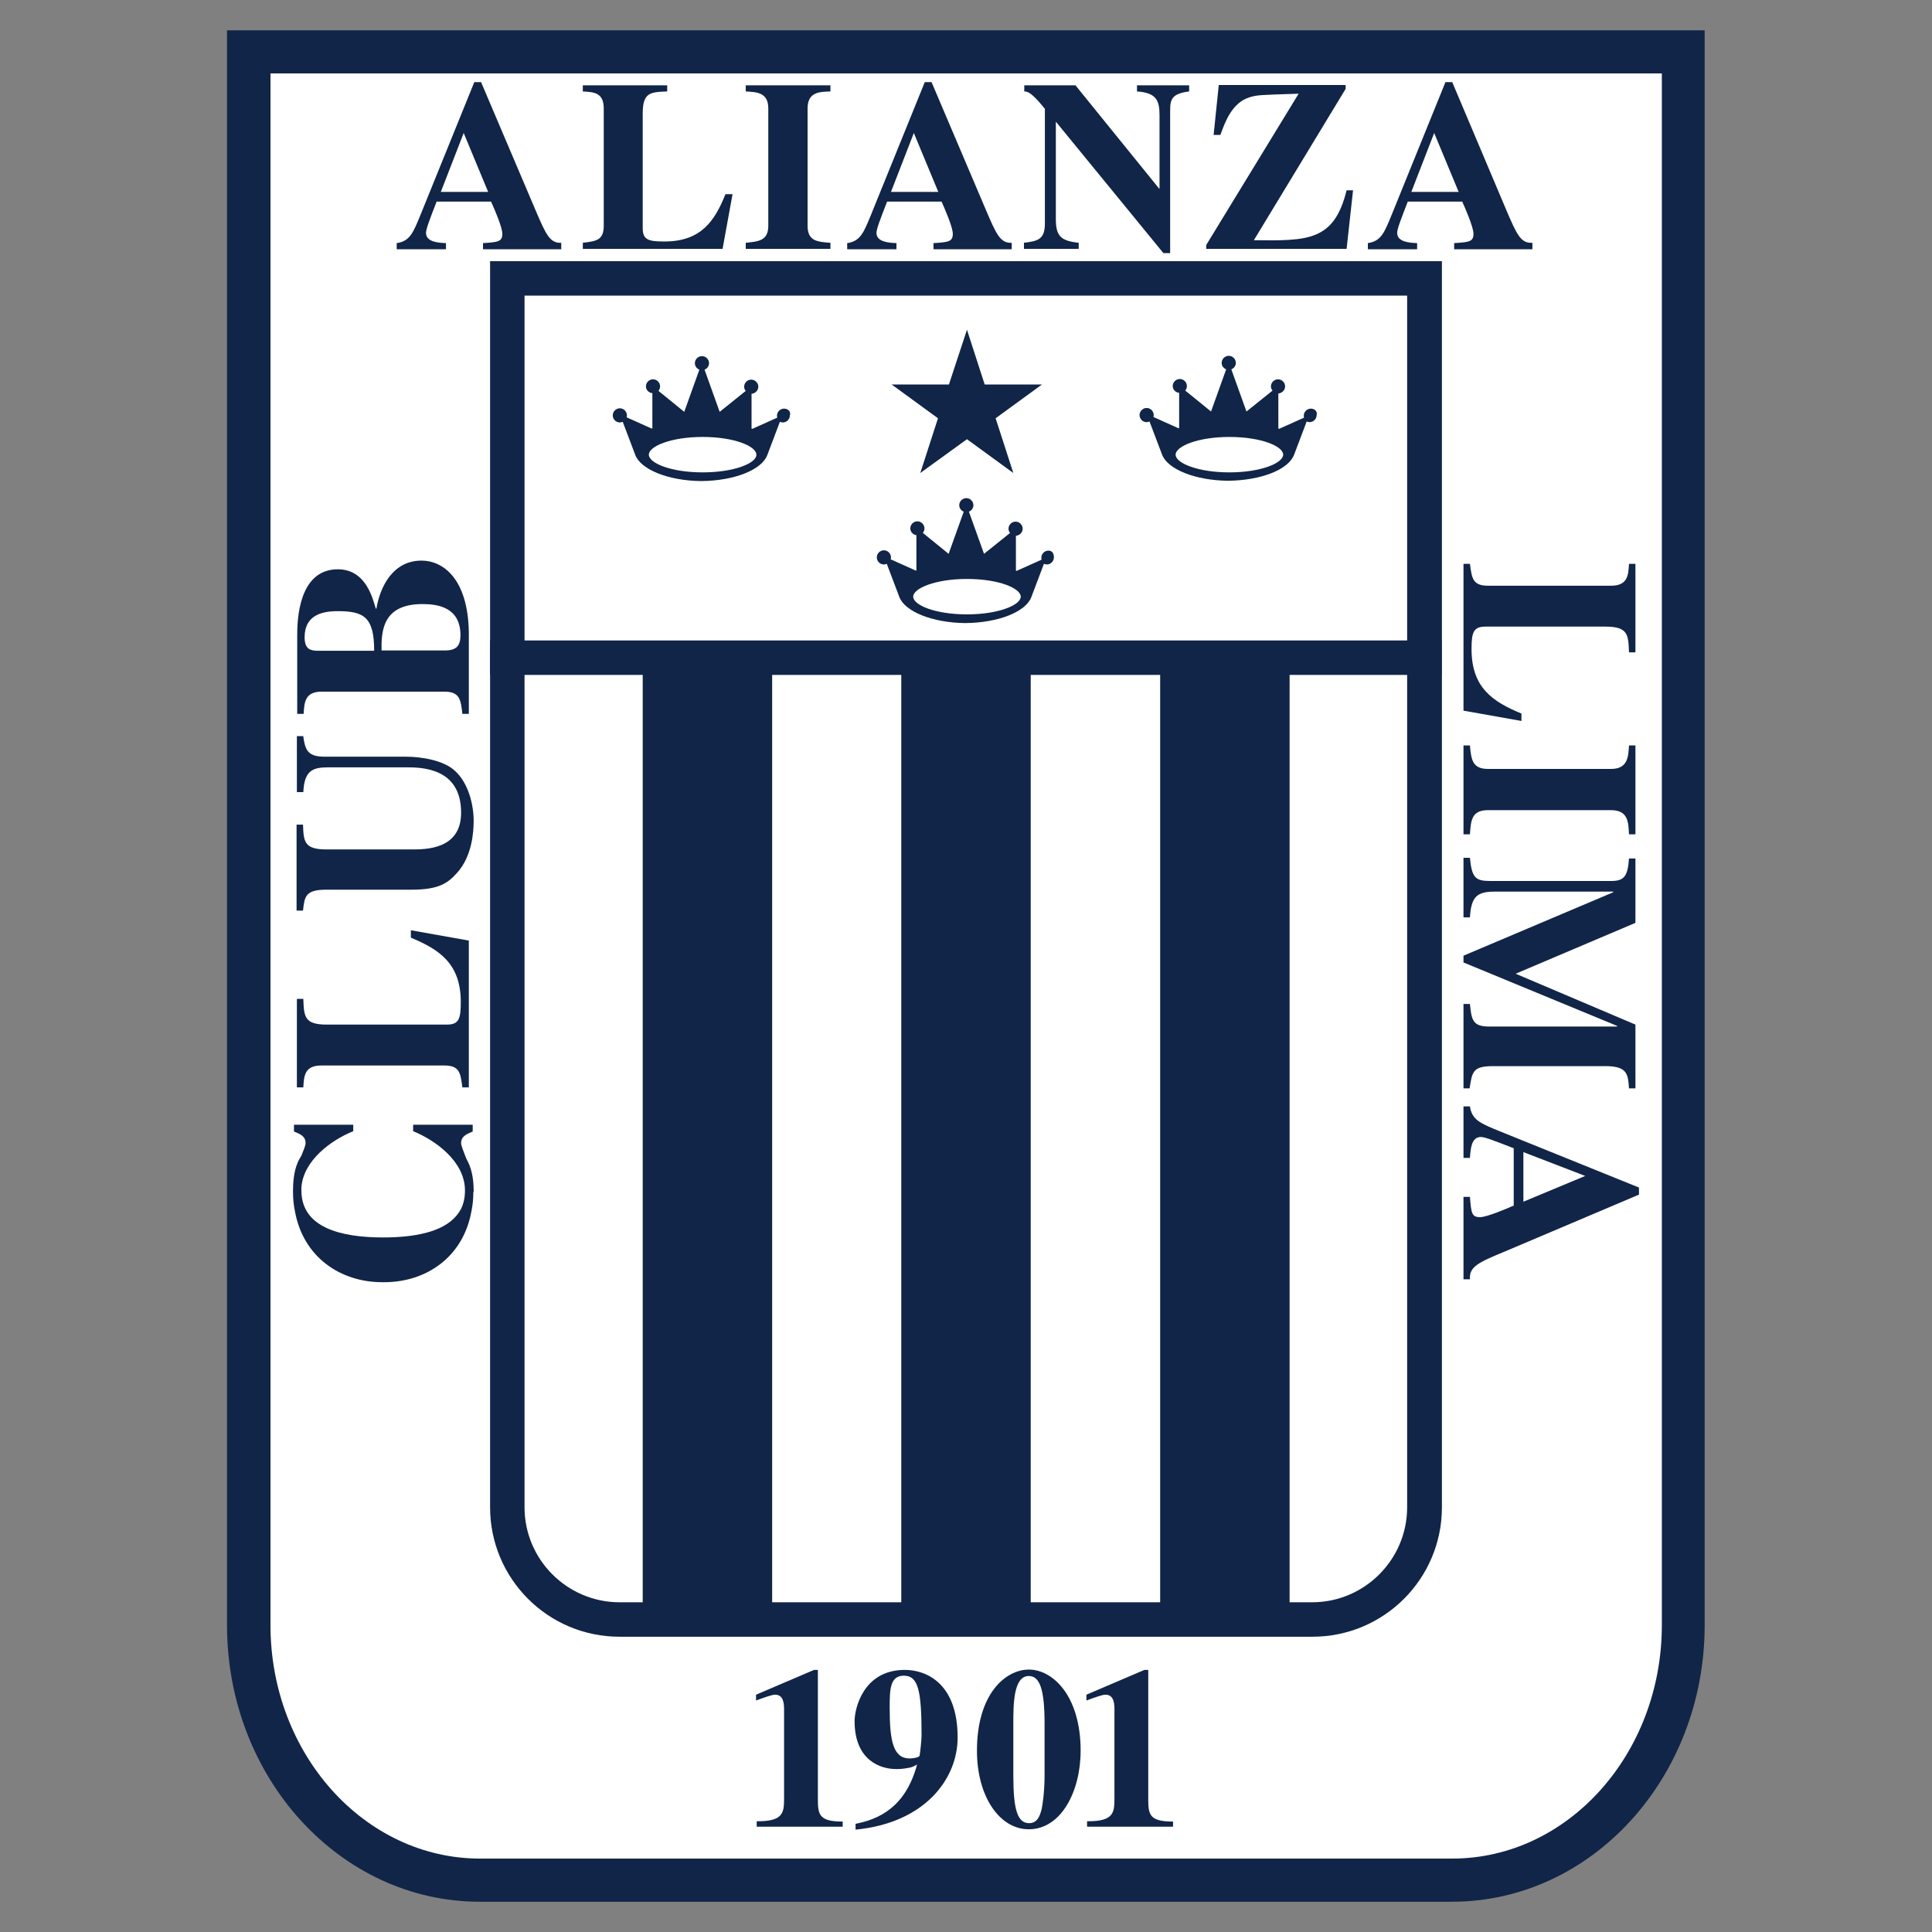 <?xml version="1.0" encoding="utf-8"?>
<!-- Generator: Adobe Illustrator 21.1.0, SVG Export Plug-In . SVG Version: 6.00 Build 0)  -->
<svg version="1.1" id="Layer_1" xmlns="http://www.w3.org/2000/svg" xmlns:xlink="http://www.w3.org/1999/xlink" x="0px" y="0px"
	 viewBox="0 0 600 600" style="enable-background:new 0 0 600 600;" xml:space="preserve">
<rect x="0" y="0" width="600" height="600" fill="#808080" stroke="none"/>
<style type="text/css">
	.st0{fill:#112548;}
	.st1{fill:#FFFFFF;}
	.st2{fill-rule:evenodd;clip-rule:evenodd;fill:#112548;}
	.st3{fill-rule:evenodd;clip-rule:evenodd;fill:#FFFFFF;}
	.st4{fill-rule:evenodd;clip-rule:evenodd;fill:#102547;}
	.st5{fill:#102547;}
</style>
<g>
	<path class="st0" d="M450.9,9.4H149.1H70.5v85.9v240.5v168.9c0,47.5,35.2,85.9,78.5,85.9h301.9c43.4,0,78.5-38.5,78.5-85.9V335.8
		V95.3V9.4H450.9z"/>
	<path class="st1" d="M149.1,577.2c-35.9,0-65.1-32.5-65.1-72.5V22.8h432.1v481.9c0,40-29.2,72.5-65.1,72.5H149.1z"/>
	<g>
		<g>
			<path class="st2" d="M407.6,81.1H192.4h-40.2v40.2v144.6v202.2c0,22.2,18,40.2,40.2,40.2h215.2c22.2,0,40.2-18,40.2-40.2V265.9
				V121.2V81.1H407.6z"/>
			<path class="st3" d="M192.4,497.6c-16.2,0-29.5-13.2-29.5-29.5V91.8h274.1v376.3c0,16.2-13.2,29.5-29.5,29.5H192.4z"/>
		</g>
		<rect x="152.2" y="198.9" class="st2" width="295.5" height="10.7"/>
	</g>
	<g>
		<g>
			<path class="st2" d="M147.1,370.1c0-0.1,0-0.2,0-0.2c0-4.4-0.8-7.5-2.3-10.1c-0.8-2.2-1.6-3.9-1.6-4.8c0-2.1,1.7-2.8,3.6-3.6
				v-2.1h-18.5v2c6.9,2.8,16.1,9.4,16.1,18.4c0,2.2-0.4,4-1.2,5.7c-0.4,0.7-0.9,1.5-1.5,2.2c-4.3,5.1-13.2,6.7-22.7,6.7l0,0l0,0
				c-13.3,0-25.4-3.1-25.4-14.6c0-0.3,0-0.6,0-0.9c0.6-8.5,9.4-14.8,16.1-17.5v-2H91.3v2.1c2,0.8,3.6,1.5,3.6,3.6
				c0,0.8-0.6,2.1-1.3,3.9c-1.7,2.6-2.6,5.8-2.6,10.9c0,0.1,0,0.2,0,0.2c0,0.1,0,0.1,0,0.2c0,2.1,0.2,4.1,0.6,6
				c2.6,14.3,14.2,22,27.1,22c0.1,0,0.2,0,0.3,0c0.1,0,0.2,0,0.3,0c13,0,24.5-7.7,27.1-22c0.4-1.9,0.6-3.9,0.6-6
				C147.1,370.2,147.1,370.2,147.1,370.1L147.1,370.1z"/>
			<path class="st2" d="M145.6,292.1v45.6h-2c-0.6-4.4-0.8-6.8-5.6-6.8H99.8c-5.2,0-5.4,3.2-5.6,6.8h-2v-27.5h2c0.2,5.5,0.3,8,7.3,8
				h37.2c3.8,0,4.4-1.7,4.4-7c0-11.9-6.6-16.3-15.5-20v-2.3L145.6,292.1L145.6,292.1z"/>
			<path class="st2" d="M94.2,228.8c0.6,4.3,1.5,6.2,6.7,6.2h25.2c4.7,0,11.7,1.1,15.2,4.4c4.3,3.9,5.8,10.8,5.8,15.5
				c0,3.5-0.5,10.9-5,16c-3,3.4-5.8,5.4-14.3,5.4h-26.4c-6.6,0-6.8,2.1-7.3,6.5h-2v-26.7h2c0.2,5.2,0.3,7.7,7.3,7.7h26.4
				c4.5,0,15.4,0,15.4-11.4c0-13.9-12.1-14.1-17.1-14.1H102c-4.8,0-7.5,0.9-7.8,7.7h-2v-17.4H94.2L94.2,228.8z"/>
			<path class="st2" d="M118.5,202.1v-2.4c0.2-5.1,1.4-12.1,12.7-12.1c4.8,0,11.8,1,11.8,9.7c0,3.3-1.3,4.7-4.8,4.7H118.5
				L118.5,202.1z M98.5,202.1c-1.8-0.1-3.9-0.2-3.9-4.2c0-6.4,4.7-8.1,10.2-8.1c8.1,0,11.4,1.7,11.4,12.3H98.5L98.5,202.1z
				 M145.6,221.7v-25.4c-0.3-16.7-8.1-22.2-14.7-22.2c-9,0-12.9,8.3-14,14.9h-0.2c-1-3.3-3.1-12.2-11.8-12.2
				c-12.3,0-12.6,16.1-12.6,20.5v24.4h2c0.2-3.6,0.4-6.9,5.6-6.9H138c4.8,0,5.1,2.5,5.6,6.9H145.6L145.6,221.7z"/>
		</g>
		<g>
			<path class="st2" d="M454.5,220.7v-45.6h2c0.6,4.4,0.8,6.8,5.6,6.8h38.2c5.2,0,5.4-3.2,5.6-6.8h2v27.5h-2c-0.2-5.5-0.3-8-7.3-8
				h-37.2c-3.8,0-4.4,1.7-4.4,7c0,11.9,6.5,16.3,15.5,20v2.3L454.5,220.7L454.5,220.7z"/>
			<path class="st2" d="M454.5,259.1v-27.6h2c0.4,4.3,0.7,7.3,5.6,7.3h38.2c5.2,0,5.4-3.7,5.6-7.3h2v27.6h-2
				c-0.2-3.7-0.2-7.5-5.6-7.5h-38.2c-5.1,0-5.3,3.2-5.6,7.5H454.5L454.5,259.1z"/>
			<path class="st2" d="M454.5,338v-26.2h2c0.5,4.7,0.7,7,5.9,7h39.8v-0.2l-47.7-19.7v-2.1l46.5-19.7v-0.2h-36.7
				c-5.5,0-7.4,1.4-7.8,8h-2v-18.5h2c0.6,6.2,1.7,7.2,6.3,7.2h37.5c4.1,0,5.2-1.4,5.6-7h2v20l-37.2,15.8l37.2,15.8V338h-2
				c-0.3-4.4-0.5-6.9-7.3-6.9h-34.9c-6.3,0-6.5,1.7-7.3,6.9H454.5L454.5,338z"/>
			<path class="st2" d="M473.1,357.8l19.2,7.4l-19.2,8V357.8L473.1,357.8z M456.5,397.2c-0.2-3.8,2.5-5.1,11-8.6L509,371v-2.2
				l-43.3-17.5c-5.9-2.4-8.6-3.5-9.2-7.7h-2v16h2c0.2-2.7,0.4-6.5,3.4-6.5c1.3,0,4.5,1.3,10.2,3.5v17.8c-2.5,1.1-8.4,3.6-10.5,3.6
				c-2.6,0-2.7-1.4-3.1-6.3h-2v25.6H456.5L456.5,397.2z"/>
		</g>
		<g>
			<path class="st2" d="M261.8,567.3H235v-1.7c8.3,0.1,8.5-2.7,8.5-7.1v-27.3c0-1.8,0-4.9-2.8-4.9c-1,0-3.4,0.9-5.9,1.8v-1.8l18-7.7
				h1.2v40.4c0,4.7,0.6,6.7,7.7,6.7V567.3L261.8,567.3z"/>
			<path class="st2" d="M276.3,530.5c0-5.6,0-10.1,4.4-10.1c4.4,0,5.5,4.4,5.5,18.4c0,1.6-0.4,5.2-0.6,6.4c-0.1,0.6-2,0.9-3.1,0.9
				C277.4,546.1,276.3,540.7,276.3,530.5L276.3,530.5z M265.8,568.2c21.4-2.1,31.6-15.7,31.6-28.6c0-17-9.9-21-16.4-21
				c-12.9,0-15.6,12-15.6,15.9c0,12.2,8,14.9,12.9,14.9c1.3,0,2.4-0.1,3.4-0.3c1.1-0.1,2.1-0.5,3.1-1.1c-3.6,13.4-12,17-19.1,18.4
				V568.2L265.8,568.2z"/>
			<path class="st2" d="M324.4,551.5c0,4.7-0.6,9.2-1,10.7c-0.4,1.4-1.1,4-3.8,4c-3.7,0-4.9-4.5-4.9-14.7v-16.2
				c0-5.9,0-14.8,4.8-14.8c3.4,0,4.9,4.1,4.9,14.8V551.5L324.4,551.5z M303.4,543.7c0,14.2,7,24.4,16.1,24.4
				c10,0,16.1-11.7,16.1-24.4c0-17-8.6-25.2-16.1-25.2C312.4,518.5,303.4,525.9,303.4,543.7L303.4,543.7z"/>
			<path class="st2" d="M364.4,567.3h-26.8v-1.7c8.3,0.1,8.5-2.7,8.5-7.1v-27.3c0-1.8,0-4.9-2.8-4.9c-1,0-3.4,0.9-5.9,1.8v-1.8
				l18-7.7h1.2v40.4c0,4.7,0.6,6.7,7.7,6.7V567.3L364.4,567.3z"/>
		</g>
		<g>
			<path class="st4" d="M136.9,59.6l7.1-18.3l7.6,18.3H136.9L136.9,59.6z M174.4,75.4c-3.6,0.2-4.8-2.4-8.2-10.4l-16.8-39.5h-2.1
				l-16.7,41.2c-2.3,5.6-3.3,8.2-7.4,8.8v1.9h15.3v-1.9c-2.6-0.1-6.2-0.4-6.2-3.2c0-1.2,1.2-4.3,3.3-9.7h16.9c1.1,2.4,3.5,8,3.5,10
				c0,2.5-1.4,2.6-6,2.9v1.9h24.3V75.4L174.4,75.4z"/>
			<path class="st4" d="M224.4,77.3H181v-1.9c4.2-0.5,6.5-0.8,6.5-5.3V33.7c0-5-3.1-5.1-6.5-5.3v-1.9h26.2v1.9
				c-5.3,0.2-7.6,0.3-7.6,6.9v35.5c0,3.6,1.6,4.2,6.7,4.2c11.3,0,15.6-6.2,19-14.7h2.2L224.4,77.3L224.4,77.3z"/>
			<path class="st4" d="M257.9,77.3h-26.3v-1.9c4.1-0.4,7-0.7,7-5.3V33.7c0-5-3.5-5.1-7-5.3v-1.9h26.3v1.9c-3.5,0.1-7.1,0.2-7.1,5.3
				v36.4c0,4.8,3,5,7.1,5.3V77.3L257.9,77.3z"/>
			<path class="st4" d="M276.7,59.6l7.1-18.3l7.6,18.3H276.7L276.7,59.6z M314.3,75.4c-3.6,0.2-4.8-2.4-8.2-10.4l-16.8-39.5h-2.1
				l-16.7,41.2c-2.3,5.6-3.3,8.2-7.4,8.8v1.9h15.3v-1.9c-2.6-0.1-6.2-0.4-6.2-3.2c0-1.2,1.2-4.3,3.3-9.7h16.9c1.1,2.4,3.5,8,3.5,10
				c0,2.5-1.4,2.6-6,2.9v1.9h24.3V75.4L314.3,75.4z"/>
			<path class="st4" d="M317.9,75.4c4.5-0.5,6.6-1.1,6.6-6V33.8c-4.2-5.2-5.4-5.4-6.4-5.4v-1.9H334L360,58.6h0.1V35.8
				c0-4.5-0.9-7-7-7.4v-1.9h16.2v1.9c-5.4,0.7-5.9,2.4-5.9,6v44.2h-2.1L328,37.9h-0.1V68c0,5.4,1.6,6.8,7.1,7.4v1.9h-17V75.4
				L317.9,75.4z"/>
			<path class="st4" d="M418.2,77.3h-43.6v-1.2l28.7-47c-12.7,0.4-12.7,0.4-15.2,1.1c-5.6,1.7-7.7,7.9-9.1,11.7h-2.1l1.6-15.5h39.4
				v1.2l-28.5,47c16.8,0.2,24.9,0.3,28.8-15.5h2L418.2,77.3L418.2,77.3z"/>
			<path class="st4" d="M438.3,59.6l7.1-18.3l7.6,18.3H438.3L438.3,59.6z M475.9,75.4c-3.6,0.2-4.8-2.4-8.2-10.4L451,25.5h-2.1
				l-16.7,41.2c-2.3,5.6-3.3,8.2-7.4,8.8v1.9h15.3v-1.9c-2.6-0.1-6.2-0.4-6.2-3.2c0-1.2,1.2-4.3,3.3-9.7h16.9c1.1,2.4,3.5,8,3.5,10
				c0,2.5-1.4,2.6-6,2.9v1.9h24.3V75.4L475.9,75.4z"/>
		</g>
	</g>
	<g>
		<path class="st5" d="M243.5,126.9c-1.2,0-2.2,1-2.2,2.2c0,0.2,0,0.4,0.1,0.6l-7.8,3.5l-0.2-0.1l0-10.8c1.1-0.1,2.1-1,2.1-2.2
			c0-1.2-1-2.2-2.2-2.2c-1.2,0-2.2,1-2.2,2.2c0,0.5,0.2,1,0.5,1.3l-8.1,6.5l-4.7-13.1c0.8-0.3,1.4-1.1,1.4-2c0-1.2-1-2.2-2.2-2.2
			c-1.2,0-2.2,1-2.2,2.2c0,0.9,0.6,1.7,1.4,2l-4.7,13.1l-8-6.5c0.3-0.4,0.5-0.9,0.5-1.4c0-1.2-1-2.2-2.2-2.2c-1.2,0-2.2,1-2.2,2.2
			c0,1.1,0.9,2,2,2.1l0,10.9l-0.2,0.1l-7.8-3.5c0.1-0.2,0.1-0.4,0.1-0.6c0-1.2-1-2.2-2.2-2.2c-1.2,0-2.2,1-2.2,2.2
			c0,1.2,1,2.2,2.2,2.2c0.3,0,0.6-0.1,0.9-0.2l3.9,10.3l0,0c1.7,4.5,10.2,8,20.5,8.1c10.3-0.1,18.8-3.5,20.5-8.1h0l3.9-10.3
			c0.3,0.1,0.6,0.2,0.9,0.2c1.2,0,2.2-1,2.2-2.2C245.7,127.8,244.7,126.9,243.5,126.9z"/>
		<path class="st1" d="M218.2,146.7c-9.9,0-16.7-2.9-16.7-5.5c0-2.6,6.9-5.5,16.7-5.5c9.9,0,16.7,2.9,16.7,5.5
			C235,143.8,228.1,146.7,218.2,146.7L218.2,146.7z"/>
	</g>
	<g>
		<path class="st5" d="M407.1,126.9c-1.2,0-2.2,1-2.2,2.2c0,0.2,0,0.4,0.1,0.6l-7.8,3.5L397,133l0-10.8c1.1-0.1,2.1-1,2.1-2.2
			c0-1.2-1-2.2-2.2-2.2c-1.2,0-2.2,1-2.2,2.2c0,0.5,0.2,1,0.5,1.3l-8.1,6.5l-4.7-13.1c0.8-0.3,1.4-1.1,1.4-2c0-1.2-1-2.2-2.2-2.2
			c-1.2,0-2.2,1-2.2,2.2c0,0.9,0.6,1.7,1.4,2l-4.7,13.1l-8-6.5c0.3-0.4,0.5-0.9,0.5-1.4c0-1.2-1-2.2-2.2-2.2c-1.2,0-2.2,1-2.2,2.2
			c0,1.1,0.9,2,2,2.1l0,10.9l-0.2,0.1l-7.8-3.5c0.1-0.2,0.1-0.4,0.1-0.6c0-1.2-1-2.2-2.2-2.2c-1.2,0-2.2,1-2.2,2.2
			c0,1.2,1,2.2,2.2,2.2c0.3,0,0.6-0.1,0.9-0.2l3.9,10.3l0,0c1.7,4.5,10.2,8,20.5,8.1c10.3-0.1,18.8-3.5,20.5-8.1h0l3.9-10.3
			c0.3,0.1,0.6,0.2,0.9,0.2c1.2,0,2.2-1,2.2-2.2C409.2,127.8,408.3,126.9,407.1,126.9z"/>
		<path class="st1" d="M381.8,146.7c-9.9,0-16.7-2.9-16.7-5.5c0-2.6,6.9-5.5,16.7-5.5c9.9,0,16.7,2.9,16.7,5.5
			C398.5,143.8,391.6,146.7,381.8,146.7L381.8,146.7z"/>
	</g>
	<g>
		<path class="st5" d="M325.6,171c-1.2,0-2.2,1-2.2,2.2c0,0.2,0,0.4,0.1,0.6l-7.8,3.5l-0.2-0.1l0-10.8c1.1-0.1,2.1-1,2.1-2.2
			c0-1.2-1-2.2-2.2-2.2c-1.2,0-2.2,1-2.2,2.2c0,0.5,0.2,1,0.5,1.3l-8.1,6.5l-4.7-13.1c0.8-0.3,1.4-1.1,1.4-2c0-1.2-1-2.2-2.2-2.2
			c-1.2,0-2.2,1-2.2,2.2c0,0.9,0.6,1.7,1.4,2l-4.7,13.1l-8-6.5c0.3-0.4,0.5-0.9,0.5-1.4c0-1.2-1-2.2-2.2-2.2c-1.2,0-2.2,1-2.2,2.2
			c0,1.1,0.9,2,1.9,2.1l0,10.9l-0.2,0.1l-7.8-3.5c0.1-0.2,0.1-0.4,0.1-0.6c0-1.2-1-2.2-2.2-2.2c-1.2,0-2.2,1-2.2,2.2
			c0,1.2,1,2.2,2.2,2.2c0.3,0,0.6-0.1,0.9-0.2l3.9,10.3l0,0c1.7,4.5,10.2,8,20.5,8.1c10.3-0.1,18.8-3.5,20.5-8.1h0l3.9-10.3
			c0.3,0.1,0.6,0.2,0.9,0.2c1.2,0,2.2-1,2.2-2.2S326.8,171,325.6,171z"/>
		<path class="st1" d="M300.3,190.8c-9.9,0-16.7-2.9-16.7-5.5c0-2.6,6.9-5.5,16.7-5.5c9.9,0,16.7,2.9,16.7,5.5
			C317,187.9,310.1,190.8,300.3,190.8L300.3,190.8z"/>
	</g>
	<g>
		<rect x="279.9" y="204.3" class="st2" width="40.2" height="299.6"/>
		<rect x="360.3" y="204.3" class="st2" width="40.2" height="299.6"/>
		<rect x="199.6" y="204.3" class="st2" width="40.2" height="299.6"/>
	</g>
	<polygon class="st0" points="300.3,102.4 305.8,119.4 323.6,119.4 309.2,129.9 314.7,146.9 300.3,136.4 285.8,146.9 291.3,129.9 
		276.9,119.4 294.7,119.4 	"/>
</g>
</svg>
